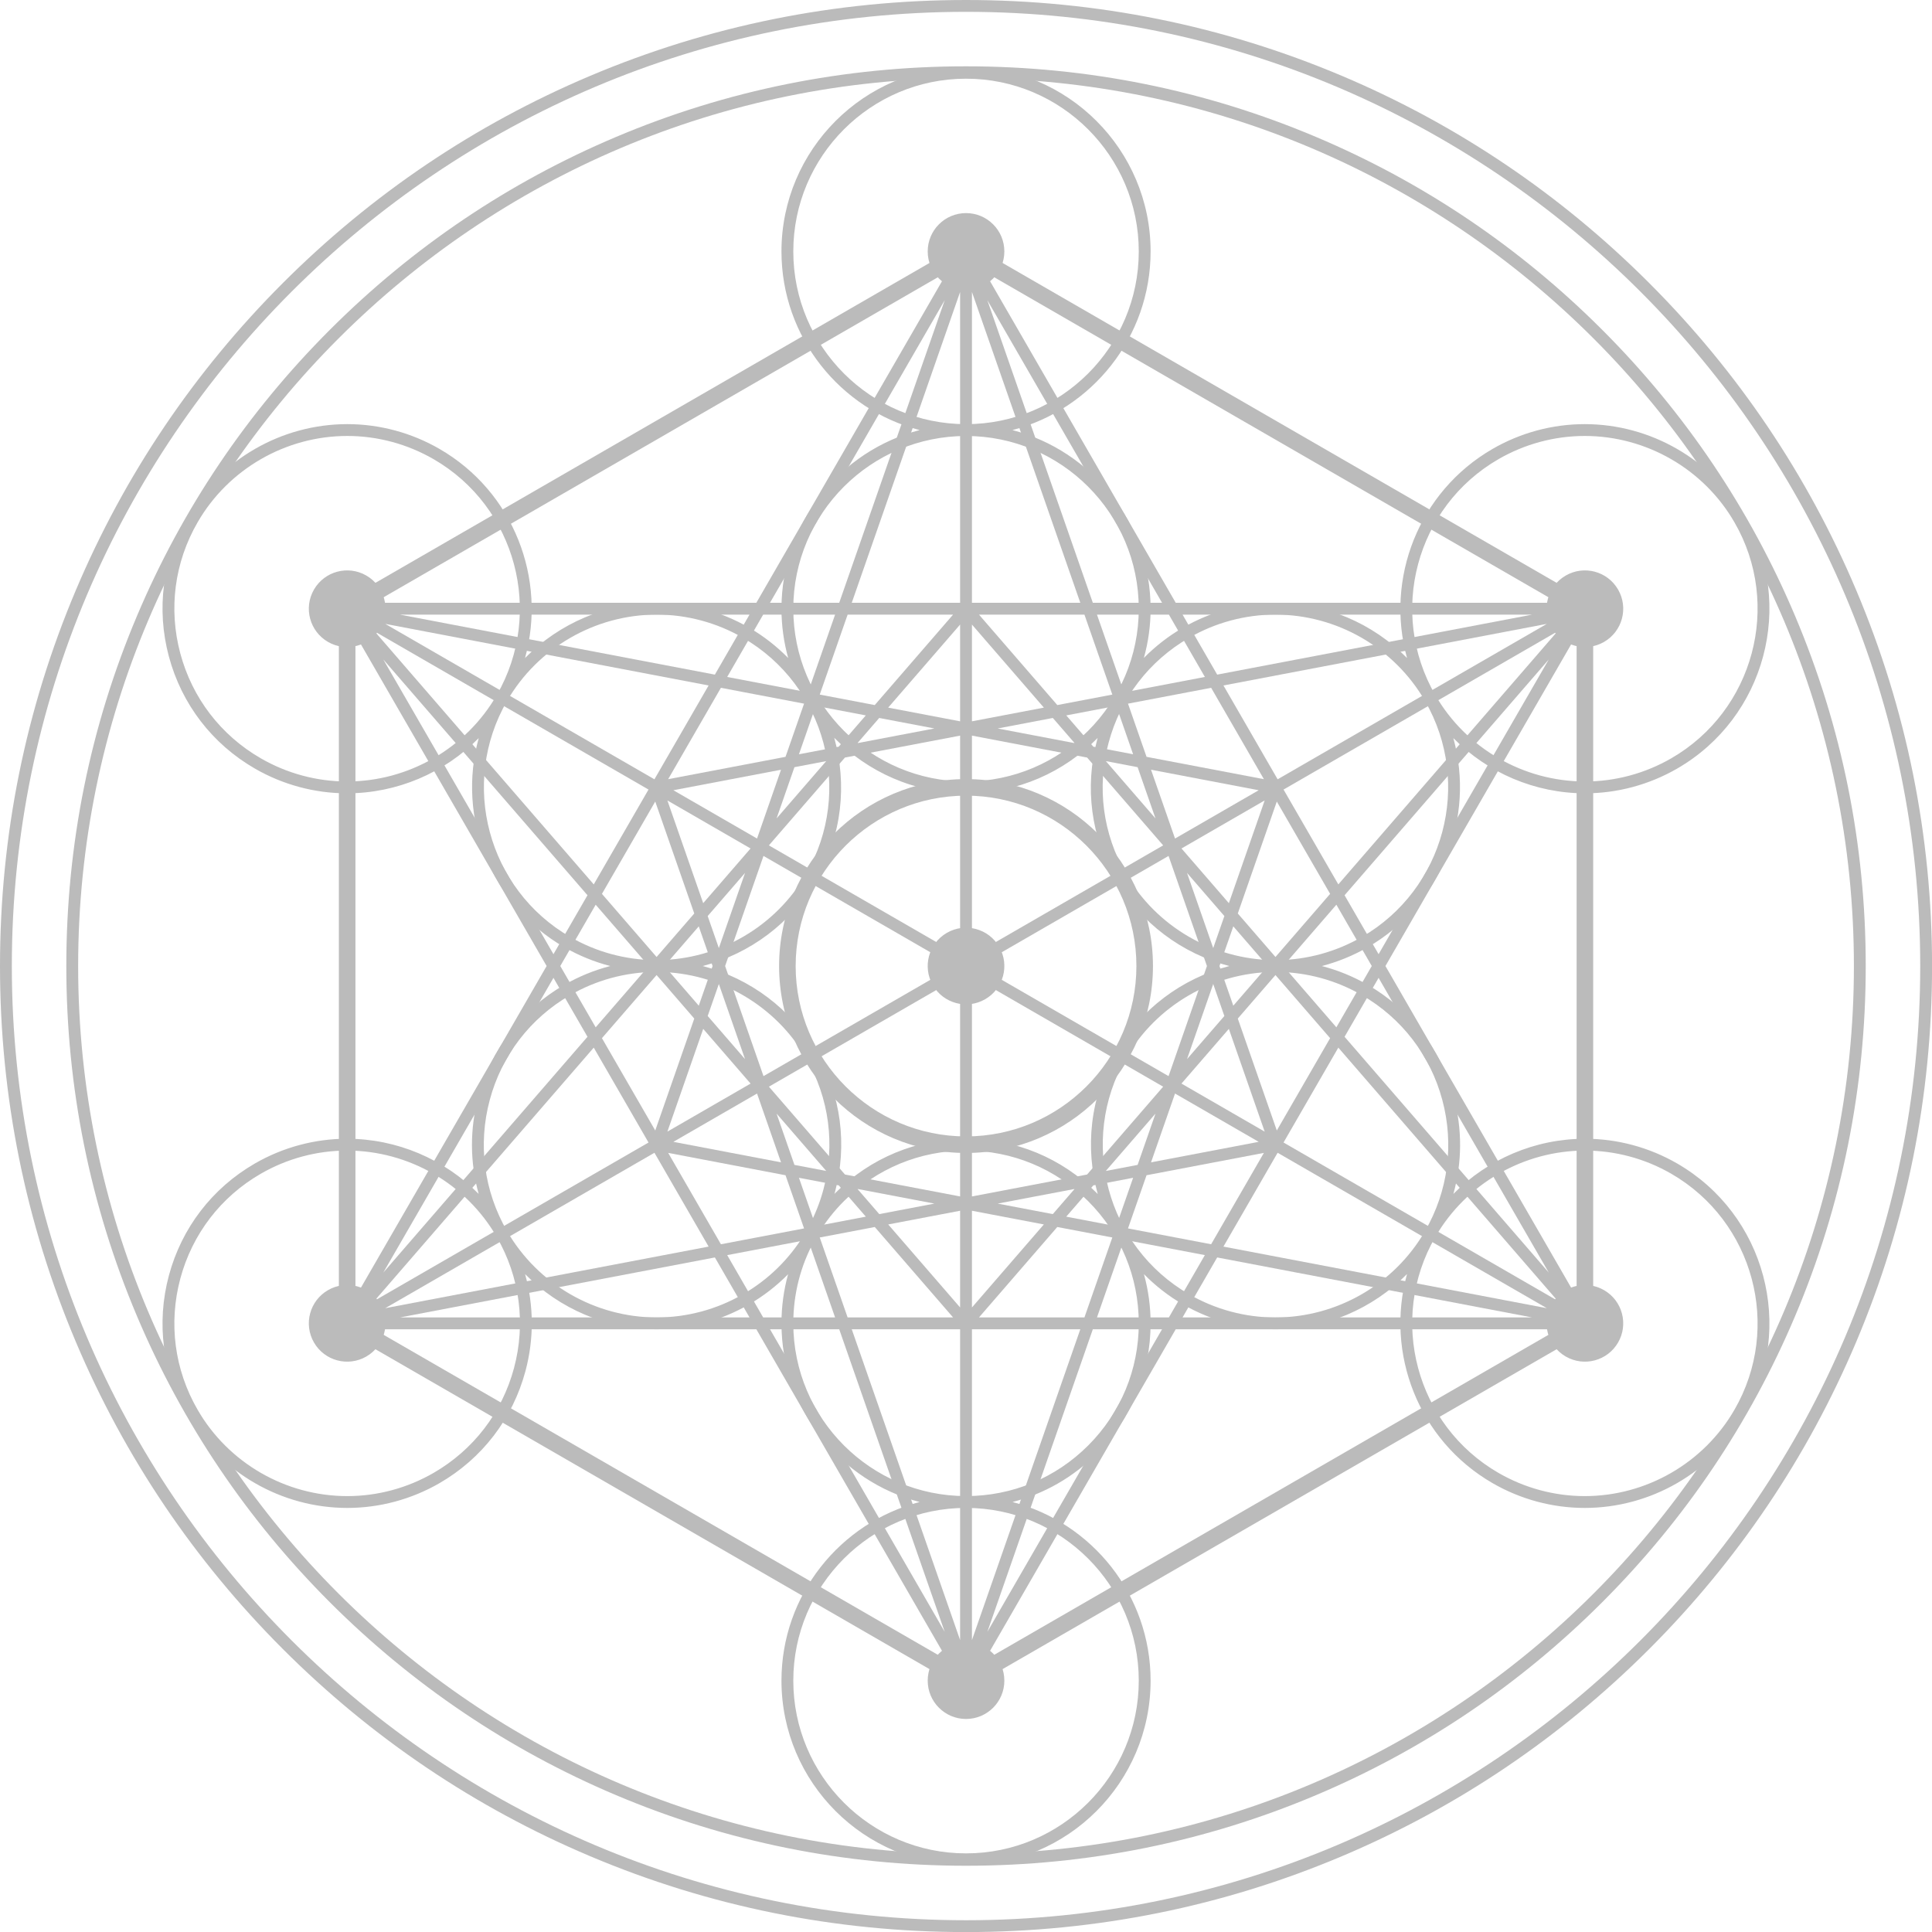 <?xml version="1.0" encoding="UTF-8" standalone="no"?><svg xmlns="http://www.w3.org/2000/svg" xmlns:xlink="http://www.w3.org/1999/xlink" fill="#000000" height="816.5" preserveAspectRatio="xMidYMid meet" version="1" viewBox="0.0 0.0 816.5 816.5" width="816.5" zoomAndPan="magnify"><g fill="#bbbbbb" id="change1_1"><path d="M 408.262 783.5 C 201.355 783.5 33.027 615.172 33.027 408.266 C 33.027 201.359 201.355 33.027 408.262 33.027 C 615.168 33.027 783.496 201.359 783.496 408.266 C 783.496 615.172 615.168 783.5 408.262 783.5 Z M 758.617 260.258 C 739.469 214.98 712.051 174.316 677.133 139.395 C 642.215 104.477 601.551 77.059 556.27 57.91 C 509.391 38.078 459.594 28.027 408.262 28.027 C 356.934 28.027 307.137 38.078 260.258 57.91 C 214.98 77.059 174.316 104.477 139.395 139.395 C 104.477 174.316 77.059 214.98 57.91 260.258 C 38.082 307.137 28.027 356.934 28.027 408.266 C 28.027 459.594 38.082 509.391 57.91 556.27 C 77.059 601.547 104.477 642.211 139.395 677.133 C 174.316 712.051 214.98 739.469 260.258 758.621 C 307.137 778.449 356.934 788.5 408.262 788.5 C 459.594 788.5 509.391 778.449 556.27 758.621 C 601.551 739.469 642.215 712.051 677.133 677.133 C 712.051 642.211 739.469 601.547 758.617 556.27 C 778.445 509.391 788.496 459.594 788.496 408.266 C 788.496 356.934 778.445 307.137 758.617 260.258" fill="inherit"/><path d="M 408.262 811.531 C 185.902 811.531 5 630.625 5 408.266 C 5 185.902 185.902 5 408.262 5 C 630.621 5 811.523 185.902 811.523 408.266 C 811.523 630.625 630.621 811.531 408.262 811.531 Z M 784.441 249.348 C 763.879 200.73 734.441 157.07 696.949 119.578 C 659.457 82.086 615.797 52.648 567.18 32.086 C 516.848 10.797 463.379 0 408.262 0 C 353.148 0 299.684 10.797 249.348 32.086 C 200.73 52.648 157.07 82.086 119.578 119.578 C 82.086 157.07 52.648 200.734 32.086 249.348 C 10.793 299.684 0 353.148 0 408.266 C 0 463.379 10.793 516.844 32.086 567.18 C 52.648 615.793 82.086 659.457 119.578 696.949 C 157.07 734.441 200.73 763.879 249.348 784.445 C 299.684 805.734 353.148 816.531 408.262 816.531 C 463.379 816.531 516.848 805.734 567.18 784.445 C 615.797 763.879 659.457 734.441 696.949 696.949 C 734.441 659.457 763.879 615.793 784.441 567.18 C 805.73 516.844 816.523 463.379 816.523 408.266 C 816.523 353.148 805.73 299.684 784.441 249.348" fill="inherit"/><path d="M 733.031 595.766 C 720.027 618.289 695.773 632.281 669.738 632.281 C 657 632.281 644.402 628.895 633.309 622.488 C 598.445 602.363 586.461 557.625 606.586 522.766 C 619.59 500.242 643.844 486.254 669.883 486.254 C 682.617 486.254 695.215 489.637 706.309 496.043 C 741.172 516.172 753.156 560.906 733.031 595.766 Z M 538.965 556.781 C 526.23 556.781 513.633 553.395 502.531 546.984 C 467.676 526.859 455.688 482.125 475.812 447.262 C 488.684 424.977 512.562 411.055 538.289 410.766 C 538.562 410.766 538.836 410.777 539.105 410.777 C 539.383 410.777 539.656 410.766 539.93 410.766 C 552.387 410.906 564.68 414.277 575.535 420.543 C 592.422 430.293 604.504 446.035 609.551 464.871 C 614.598 483.707 612.008 503.379 602.258 520.266 C 589.254 542.789 565 556.781 538.965 556.781 Z M 463.418 504.109 C 448.688 489.379 429.098 481.266 408.262 481.266 C 387.43 481.266 367.84 489.379 353.105 504.109 C 352.949 504.27 352.801 504.438 352.645 504.594 C 352.703 504.379 352.777 504.168 352.836 503.953 C 358.227 483.828 355.461 462.805 345.043 444.762 C 334.484 426.477 316.984 413.461 296.984 408.262 C 316.984 403.062 334.484 390.051 345.043 371.762 C 355.941 352.887 358.012 331.301 352.566 311.797 C 366.734 326.262 386.465 335.262 408.262 335.262 C 430.031 335.262 449.738 326.289 463.902 311.855 C 463.836 312.098 463.758 312.332 463.691 312.574 C 458.301 332.699 461.066 353.719 471.48 371.762 C 482.039 390.051 499.539 403.062 519.539 408.266 C 499.539 413.465 482.039 426.477 471.484 444.762 C 460.598 463.617 458.52 485.172 463.934 504.652 C 463.758 504.473 463.594 504.289 463.418 504.109 Z M 459.883 610.887 C 446.094 624.676 427.762 632.27 408.262 632.27 C 368.008 632.27 335.262 599.52 335.262 559.266 C 335.262 546.832 338.359 534.879 344.172 524.27 C 344.762 523.297 345.336 522.316 345.883 521.316 C 348.879 516.406 352.473 511.816 356.641 507.645 C 370.43 493.859 388.762 486.266 408.262 486.266 C 427.762 486.266 446.094 493.859 459.883 507.645 C 473.672 521.434 481.266 539.766 481.266 559.266 C 481.266 578.766 473.672 597.098 459.883 610.887 Z M 481.266 710.27 C 481.266 750.523 448.516 783.273 408.262 783.273 C 368.008 783.273 335.262 750.523 335.262 710.27 C 335.262 670.016 368.008 637.27 408.262 637.27 C 448.516 637.27 481.266 670.016 481.266 710.27 Z M 313.988 546.984 C 302.895 553.395 290.297 556.777 277.559 556.777 C 251.523 556.777 227.27 542.789 214.27 520.266 C 204.52 503.379 201.93 483.707 206.977 464.871 C 212.023 446.035 224.102 430.293 240.988 420.543 C 251.863 414.266 264.18 410.895 276.656 410.762 C 276.91 410.766 277.164 410.777 277.422 410.777 C 277.672 410.777 277.926 410.766 278.176 410.762 C 303.926 411.031 327.836 424.961 340.711 447.262 C 350.461 464.148 353.051 483.824 348.004 502.66 C 346.477 508.355 344.297 513.766 341.547 518.816 C 340.957 519.785 340.395 520.766 339.848 521.758 C 333.566 532.102 324.762 540.766 313.988 546.984 Z M 217.23 578.164 C 212.184 596.996 200.105 612.738 183.219 622.488 C 172.121 628.895 159.523 632.281 146.785 632.281 C 120.75 632.281 96.496 618.289 83.496 595.766 C 73.746 578.879 71.156 559.207 76.203 540.371 C 81.25 521.539 93.328 505.793 110.219 496.043 C 121.312 489.637 133.91 486.254 146.645 486.254 C 172.684 486.254 196.934 500.242 209.938 522.766 C 219.688 539.652 222.277 559.328 217.23 578.164 Z M 240.988 395.984 C 206.129 375.855 194.141 331.121 214.27 296.262 C 227.27 273.738 251.523 259.746 277.559 259.746 C 290.297 259.746 302.895 263.133 313.992 269.539 C 348.852 289.668 360.84 334.402 340.711 369.262 C 327.836 391.562 303.934 405.488 278.191 405.762 C 277.934 405.762 277.676 405.75 277.418 405.75 C 277.16 405.75 276.898 405.762 276.641 405.762 C 264.168 405.629 251.859 402.258 240.988 395.984 Z M 146.645 330.273 C 133.91 330.273 121.312 326.887 110.219 320.48 C 93.328 310.73 81.25 294.988 76.203 276.152 C 71.156 257.32 73.746 237.645 83.496 220.758 C 96.5 198.234 120.75 184.246 146.789 184.246 C 159.523 184.246 172.121 187.633 183.219 194.039 C 218.078 214.164 230.062 258.898 209.938 293.762 C 196.934 316.281 172.684 330.273 146.645 330.273 Z M 408.262 184.258 C 448.516 184.258 481.266 217.008 481.266 257.262 C 481.266 297.516 448.516 330.262 408.262 330.262 C 368.008 330.262 335.262 297.516 335.262 257.262 C 335.262 217.008 368.008 184.258 408.262 184.258 Z M 335.262 106.258 C 335.262 66.004 368.008 33.254 408.262 33.254 C 448.516 33.254 481.266 66.004 481.266 106.258 C 481.266 146.512 448.516 179.258 408.262 179.258 C 368.008 179.258 335.262 146.512 335.262 106.258 Z M 502.535 269.543 C 513.633 263.133 526.23 259.746 538.965 259.746 C 565.004 259.746 589.254 273.738 602.258 296.262 C 622.383 331.121 610.395 375.855 575.535 395.984 C 564.676 402.254 552.375 405.625 539.914 405.766 C 539.645 405.762 539.375 405.75 539.105 405.75 C 538.84 405.75 538.57 405.762 538.305 405.766 C 512.574 405.48 488.684 391.555 475.812 369.262 C 466.062 352.375 463.473 332.703 468.52 313.867 C 473.566 295.031 485.648 279.289 502.535 269.543 Z M 633.309 194.039 C 644.402 187.633 657 184.246 669.738 184.246 C 695.773 184.246 720.027 198.234 733.031 220.758 C 753.156 255.617 741.168 300.355 706.309 320.48 C 695.215 326.887 682.613 330.273 669.879 330.273 C 643.844 330.273 619.59 316.281 606.586 293.762 C 586.461 258.898 598.445 214.164 633.309 194.039 Z M 708.809 491.715 C 696.953 484.871 683.492 481.254 669.883 481.254 C 648.754 481.254 628.73 489.883 614.23 504.57 C 617.93 491.301 618.039 477.234 614.379 463.578 C 608.984 443.453 596.078 426.633 578.035 416.215 C 571.926 412.688 565.391 410.023 558.629 408.266 C 565.391 406.504 571.926 403.84 578.035 400.312 C 609.438 382.184 623.469 345.363 614.211 311.934 C 628.711 326.637 648.742 335.273 669.879 335.273 C 683.492 335.273 696.953 331.656 708.809 324.812 C 746.059 303.305 758.863 255.508 737.359 218.258 C 723.469 194.195 697.555 179.246 669.738 179.246 C 656.125 179.246 642.66 182.863 630.809 189.707 C 599.402 207.84 585.375 244.656 594.633 278.086 C 580.133 263.387 560.102 254.746 538.965 254.746 C 525.352 254.746 511.891 258.367 500.035 265.211 C 493.863 268.773 488.309 273.105 483.43 278.043 C 485.266 271.422 486.266 264.457 486.266 257.262 C 486.266 221.02 461.422 190.48 427.875 181.758 C 461.422 173.039 486.266 142.496 486.266 106.258 C 486.266 63.246 451.273 28.254 408.262 28.254 C 365.254 28.254 330.262 63.246 330.262 106.258 C 330.262 142.496 355.102 173.039 388.652 181.758 C 355.102 190.48 330.262 221.02 330.262 257.262 C 330.262 264.477 331.266 271.457 333.105 278.09 C 328.281 273.18 322.738 268.816 316.492 265.211 C 304.637 258.363 291.172 254.746 277.559 254.746 C 256.422 254.746 236.395 263.383 221.895 278.086 C 231.148 244.656 217.121 207.84 185.719 189.707 C 173.863 182.863 160.398 179.246 146.789 179.246 C 118.969 179.246 93.059 194.195 79.164 218.258 C 68.746 236.301 65.98 257.324 71.371 277.449 C 76.766 297.574 89.672 314.395 107.719 324.812 C 119.57 331.656 133.035 335.273 146.645 335.273 C 167.781 335.273 187.812 326.637 202.312 311.934 C 193.059 345.363 207.086 382.184 238.488 400.312 C 244.598 403.84 251.137 406.504 257.898 408.262 C 251.137 410.023 244.598 412.688 238.488 416.215 C 220.445 426.629 207.539 443.449 202.145 463.574 C 198.484 477.234 198.598 491.301 202.293 504.57 C 187.793 489.883 167.773 481.254 146.645 481.254 C 133.035 481.254 119.57 484.871 107.719 491.715 C 89.672 502.133 76.766 518.953 71.371 539.078 C 65.98 559.203 68.746 580.223 79.164 598.266 C 93.059 622.332 118.969 637.281 146.785 637.281 C 160.398 637.281 173.863 633.664 185.719 626.82 C 203.762 616.402 216.668 599.582 222.062 579.457 C 225.719 565.801 225.609 551.73 221.914 538.461 C 236.41 553.148 256.434 561.777 277.559 561.777 C 291.172 561.777 304.637 558.16 316.488 551.316 C 322.648 547.762 328.191 543.445 333.059 538.52 C 331.227 545.195 330.262 552.156 330.262 559.266 C 330.262 595.504 355.102 626.047 388.652 634.77 C 355.102 643.488 330.262 674.031 330.262 710.27 C 330.262 753.281 365.254 788.273 408.262 788.273 C 451.273 788.273 486.266 753.281 486.266 710.27 C 486.266 674.039 461.438 643.504 427.902 634.777 C 441.219 631.336 453.438 624.406 463.418 614.422 C 478.148 599.688 486.266 580.102 486.266 559.266 C 486.266 552.137 485.293 545.164 483.453 538.473 C 488.27 543.371 493.801 547.719 500.031 551.316 C 511.891 558.16 525.352 561.781 538.965 561.781 C 560.102 561.781 580.133 553.141 594.633 538.438 C 585.375 571.867 599.402 608.688 630.809 626.82 C 642.66 633.664 656.125 637.281 669.738 637.281 C 697.555 637.281 723.465 622.332 737.359 598.266 C 758.863 561.02 746.059 513.223 708.809 491.715" fill="inherit"/><path d="M 514.398 531.422 L 647.477 556.77 L 499.77 556.77 Z M 417.273 689.652 L 461.855 561.77 L 491.105 561.77 Z M 354.668 561.77 L 399.25 689.648 L 325.418 561.77 Z M 169.051 556.77 L 302.125 531.422 L 316.758 556.77 Z M 248.281 438.164 L 161.992 537.809 L 233.902 413.258 Z M 161.992 278.703 L 248.281 378.348 L 233.902 403.258 Z M 302.117 285.105 L 168.973 259.746 L 316.758 259.746 Z M 399.262 126.844 L 354.672 254.746 L 325.418 254.746 Z M 461.852 254.746 L 417.262 126.844 L 491.105 254.746 Z M 647.547 259.746 L 514.406 285.105 L 499.77 259.746 Z M 568.242 378.348 L 654.535 278.703 L 582.621 403.258 Z M 654.531 537.809 L 568.242 438.164 L 582.621 413.258 Z M 539.945 487.18 L 653.723 552.867 L 517.047 526.836 Z M 476.715 519.156 L 484.551 496.68 L 534.141 487.234 L 511.848 525.848 Z M 475.051 523.93 L 509.199 530.434 L 493.992 556.77 L 463.602 556.77 Z M 413.734 556.77 L 446.828 518.555 L 470.086 522.984 L 458.305 556.77 Z M 410.762 561.77 L 456.562 561.77 L 410.762 693.141 Z M 405.762 561.77 L 405.762 693.141 L 359.965 561.77 Z M 346.441 522.984 L 369.699 518.555 L 402.789 556.77 L 358.219 556.77 Z M 341.477 523.93 L 352.926 556.77 L 322.531 556.77 L 307.328 530.434 Z M 282.387 487.234 L 331.977 496.68 L 339.812 519.156 L 304.68 525.848 Z M 276.582 487.18 L 299.477 526.836 L 162.805 552.867 Z M 274.078 482.848 L 158.328 549.676 L 250.93 442.746 Z M 277.488 412.074 L 293.414 430.465 L 276.922 477.77 L 254.391 438.746 Z M 274.184 408.258 L 251.746 434.164 L 236.789 408.258 L 251.746 382.352 Z M 276.918 338.75 L 293.41 386.055 L 277.488 404.438 L 254.395 377.766 Z M 274.074 333.68 L 250.93 373.766 L 158.355 266.867 Z M 276.574 329.348 L 162.805 263.66 L 299.469 289.691 Z M 339.812 297.375 L 331.977 319.852 L 282.375 329.297 L 304.672 290.68 Z M 341.477 292.602 L 307.32 286.098 L 322.531 259.746 L 352.93 259.746 Z M 402.789 259.746 L 369.684 297.973 L 346.441 293.547 L 358.227 259.746 Z M 405.762 254.746 L 359.969 254.746 L 405.762 123.387 Z M 410.762 254.746 L 410.762 123.391 L 456.559 254.746 Z M 470.086 293.547 L 446.84 297.973 L 413.734 259.746 L 458.301 259.746 Z M 475.051 292.602 L 463.598 259.746 L 493.992 259.746 L 509.207 286.094 Z M 534.148 329.297 L 484.551 319.852 L 476.715 297.375 L 511.855 290.68 Z M 539.949 329.348 L 517.055 289.691 L 653.723 263.66 Z M 542.453 333.68 L 658.168 266.871 L 565.598 373.766 Z M 539.035 404.438 L 523.117 386.055 L 539.605 338.75 L 562.133 377.766 Z M 542.344 408.258 L 564.777 382.348 L 579.734 408.258 L 564.777 434.164 Z M 539.605 477.77 L 523.113 430.465 L 539.035 412.074 L 562.133 438.746 Z M 542.445 482.848 L 565.598 442.746 L 658.195 549.676 Z M 496.59 462.148 L 531.945 482.562 L 486.449 491.227 Z M 467.34 494.867 L 488.34 470.617 L 480.777 492.309 Z M 462.062 500.961 L 478.879 497.758 L 471.75 518.211 L 450.613 514.184 Z M 421.625 508.664 L 454.141 502.473 L 444.934 513.102 Z M 410.762 511.684 L 441.148 517.473 L 410.762 552.562 Z M 405.762 511.684 L 405.762 552.562 L 375.375 517.473 Z M 362.383 502.473 L 394.898 508.664 L 371.594 513.102 Z M 354.465 500.961 L 365.914 514.184 L 344.777 518.211 L 337.648 497.758 Z M 328.188 470.617 L 349.184 494.867 L 335.746 492.309 Z M 319.938 462.148 L 330.074 491.227 L 284.578 482.562 Z M 317.211 457.945 L 282.051 478.246 L 297.188 434.824 Z M 303.801 415.859 L 314.863 447.598 L 299.086 429.379 Z M 301.152 408.266 L 295.312 425.02 L 280.797 408.258 L 295.309 391.5 Z M 314.875 368.902 L 303.801 400.672 L 299.082 387.141 Z M 317.203 358.578 L 297.184 381.695 L 282.051 338.285 Z M 319.938 354.383 L 284.578 333.969 L 330.074 325.301 Z M 349.168 321.664 L 328.195 345.883 L 335.746 324.223 Z M 354.445 315.57 L 337.648 318.77 L 344.777 298.32 L 365.902 302.344 Z M 394.898 307.867 L 362.367 314.062 L 371.578 303.426 Z M 405.762 304.844 L 375.363 299.055 L 405.762 263.949 Z M 410.762 304.844 L 410.762 263.949 L 441.16 299.055 Z M 454.16 314.062 L 421.621 307.867 L 444.945 303.426 Z M 462.078 315.57 L 450.625 302.344 L 471.75 298.32 L 478.879 318.77 Z M 488.332 345.887 L 467.359 321.664 L 480.777 324.223 Z M 496.59 354.383 L 486.449 325.301 L 531.945 333.969 Z M 499.324 358.578 L 534.477 338.281 L 519.344 381.695 Z M 512.727 400.672 L 501.652 368.906 L 517.441 387.141 Z M 515.371 408.266 L 521.219 391.5 L 535.73 408.258 L 521.215 425.02 Z M 501.66 447.598 L 512.727 415.859 L 517.438 429.379 Z M 499.312 457.945 L 519.336 434.824 L 534.477 478.246 Z M 410.762 412.594 L 491.57 459.25 L 459.422 496.375 L 410.762 505.641 Z M 405.762 412.598 L 405.762 505.641 L 357.105 496.375 L 324.957 459.25 Z M 403.262 408.266 L 322.668 454.793 L 306.449 408.266 L 322.668 361.734 Z M 405.762 403.934 L 324.945 357.273 L 357.09 320.156 L 405.762 310.887 Z M 410.762 403.934 L 410.762 310.887 L 459.438 320.156 L 491.578 357.273 Z M 413.266 408.266 L 493.855 361.734 L 510.078 408.266 L 493.855 454.793 Z M 671.977 558.02 L 585.512 408.258 L 671.977 258.496 L 671.973 258.492 C 672.562 257.477 672.367 256.152 671.445 255.355 C 670.977 254.949 670.395 254.758 669.816 254.758 L 669.809 254.746 L 496.883 254.746 L 410.43 105.004 L 406.098 105.004 L 319.645 254.746 L 146.715 254.746 L 146.711 254.758 C 146.133 254.758 145.551 254.949 145.078 255.355 C 144.16 256.152 143.965 257.477 144.555 258.492 L 144.551 258.496 L 231.016 408.258 L 144.551 558.02 L 144.555 558.02 C 143.965 559.039 144.16 560.359 145.078 561.156 C 145.551 561.566 146.133 561.758 146.711 561.758 L 146.715 561.77 L 319.645 561.77 L 406.098 711.508 L 410.43 711.508 L 496.883 561.77 L 669.812 561.77 C 669.816 561.77 669.824 561.766 669.828 561.766 L 669.828 561.77 L 669.828 561.766 C 670.402 561.762 670.98 561.562 671.445 561.156 C 672.367 560.359 672.562 559.039 671.973 558.02 L 671.977 558.02" fill="inherit"/><path d="M 408.262 480.266 C 368.562 480.266 336.262 447.969 336.262 408.266 C 336.262 368.562 368.562 336.262 408.262 336.262 C 447.965 336.262 480.266 368.562 480.266 408.266 C 480.266 447.969 447.965 480.266 408.262 480.266 Z M 408.262 329.262 C 364.699 329.262 329.262 364.703 329.262 408.266 C 329.262 451.828 364.699 487.266 408.262 487.266 C 451.824 487.266 487.266 451.828 487.266 408.266 C 487.266 364.703 451.824 329.262 408.262 329.262" fill="inherit"/><path d="M 666.309 557.25 L 408.262 706.23 L 150.215 557.25 L 150.215 259.281 L 408.262 110.297 L 666.309 259.281 Z M 671.559 254.23 L 410.012 103.227 L 406.512 103.227 L 144.965 254.23 L 143.215 257.262 L 143.215 559.27 L 144.965 562.301 L 406.512 713.305 L 410.012 713.305 L 671.559 562.301 L 673.309 559.27 L 673.309 257.262 L 671.559 254.23" fill="inherit"/><path d="M 408.262 90.059 C 399.316 90.059 392.066 97.309 392.066 106.254 C 392.066 115.199 399.316 122.449 408.262 122.449 C 417.207 122.449 424.457 115.199 424.457 106.254 C 424.457 97.309 417.207 90.059 408.262 90.059" fill="inherit"/><path d="M 408.262 694.078 C 399.316 694.078 392.066 701.328 392.066 710.273 C 392.066 719.219 399.316 726.469 408.262 726.469 C 417.207 726.469 424.457 719.219 424.457 710.273 C 424.457 701.328 417.207 694.078 408.262 694.078" fill="inherit"/><path d="M 154.812 243.234 C 147.066 238.762 137.16 241.414 132.691 249.16 C 128.219 256.906 130.871 266.812 138.617 271.285 C 146.363 275.758 156.27 273.105 160.742 265.355 C 165.215 257.609 162.559 247.707 154.812 243.234" fill="inherit"/><path d="M 677.906 545.242 C 670.164 540.77 660.258 543.422 655.785 551.168 C 651.312 558.918 653.969 568.824 661.715 573.293 C 669.461 577.766 679.363 575.113 683.836 567.367 C 688.309 559.621 685.652 549.715 677.906 545.242" fill="inherit"/><path d="M 138.617 545.242 C 130.871 549.715 128.215 559.617 132.691 567.367 C 137.16 575.113 147.066 577.766 154.812 573.293 C 162.559 568.82 165.215 558.918 160.742 551.168 C 156.27 543.422 146.363 540.77 138.617 545.242" fill="inherit"/><path d="M 677.906 271.285 C 685.656 266.812 688.309 256.906 683.836 249.16 C 679.363 241.414 669.461 238.762 661.715 243.234 C 653.969 247.703 651.312 257.609 655.781 265.355 C 660.258 273.102 670.164 275.758 677.906 271.285" fill="inherit"/><path d="M 416.359 422.289 C 424.105 417.82 426.762 407.91 422.289 400.164 C 417.816 392.418 407.91 389.766 400.164 394.238 C 392.418 398.711 389.766 408.613 394.234 416.363 C 398.711 424.109 408.617 426.762 416.359 422.289" fill="inherit"/></g></svg>